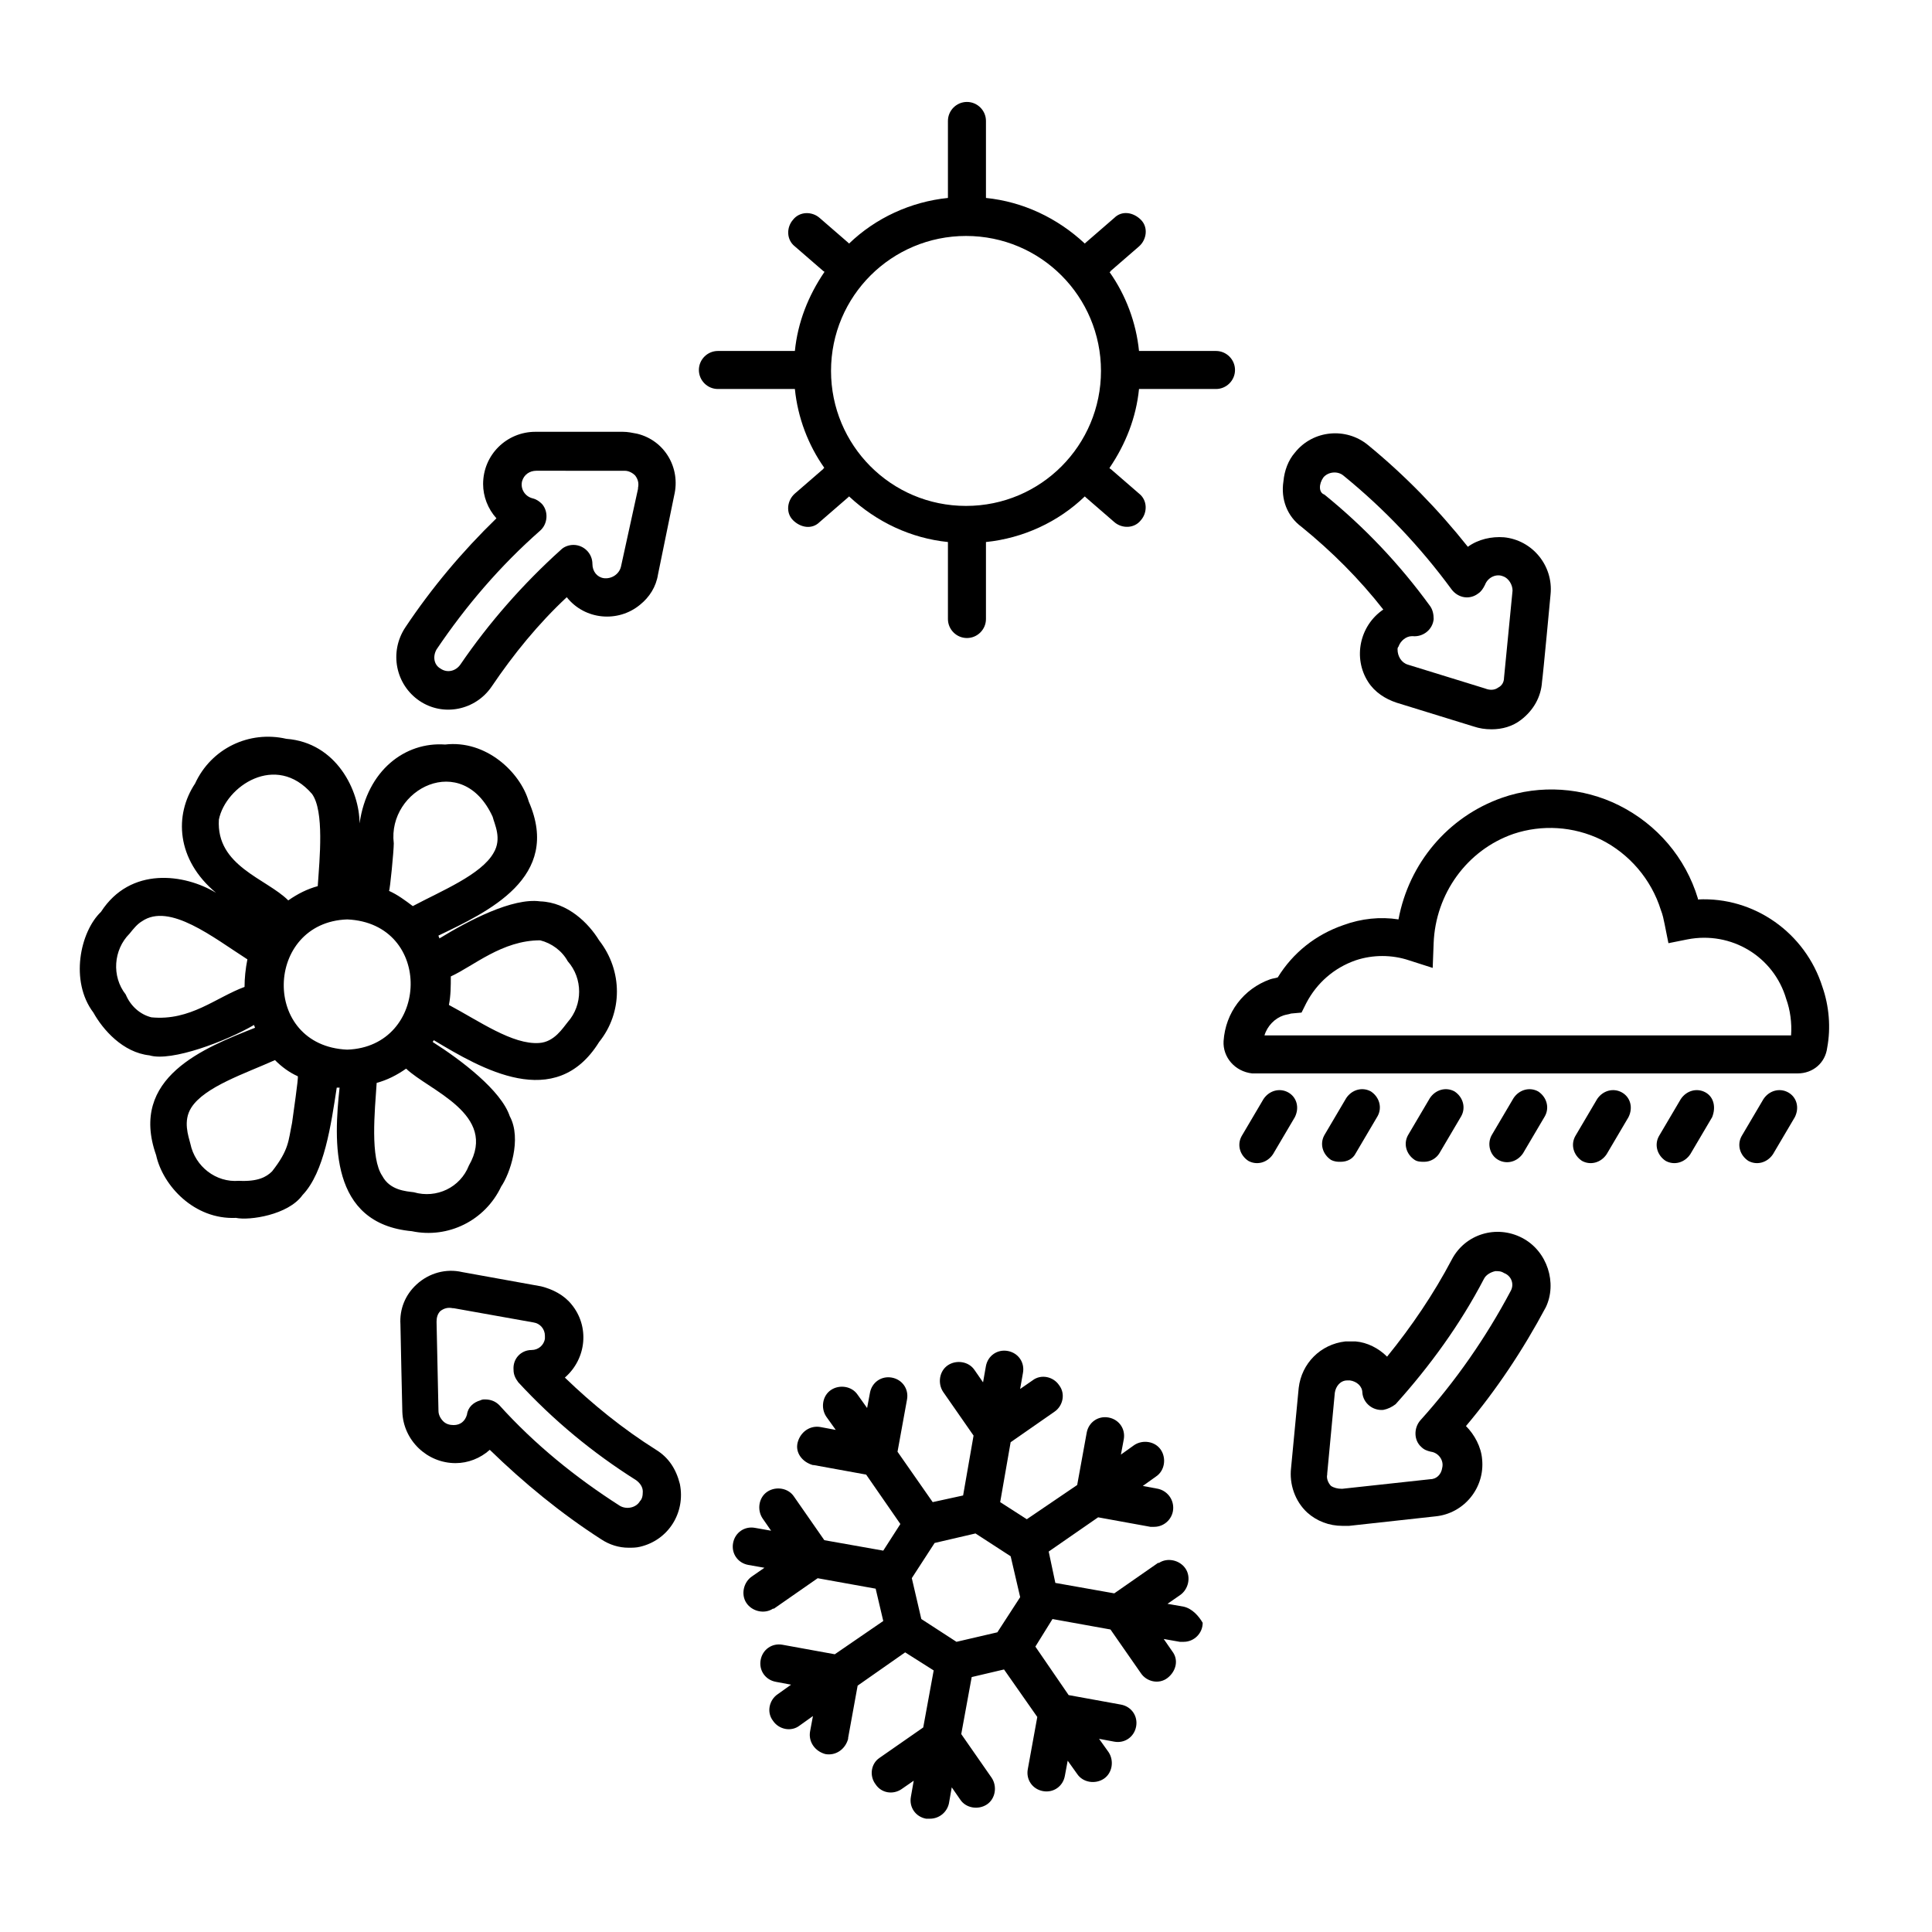 <?xml version="1.0" encoding="UTF-8"?>
<!-- Uploaded to: SVG Repo, www.svgrepo.com, Generator: SVG Repo Mixer Tools -->
<svg fill="#000000" width="800px" height="800px" version="1.1" viewBox="144 144 512 512" xmlns="http://www.w3.org/2000/svg">
 <g>
  <path d="m626.96 405.54c-4.535-14.359-18.137-23.93-33-23.176v-0.25c-3.273-10.832-10.832-19.648-20.906-24.688-9.574-4.785-20.906-5.543-30.984-2.016-14.359 5.039-24.688 17.383-27.457 32.242-4.785-0.754-9.824-0.25-14.609 1.512-7.305 2.519-13.352 7.305-17.383 13.855-0.754 0.25-1.258 0.25-2.016 0.504-7.055 2.519-11.84 8.816-12.344 16.375-0.25 4.281 3.023 8.062 7.559 8.566h0.504 144.09c4.031 0 7.305-2.769 7.809-6.801 1.004-5.293 0.5-11.086-1.262-16.125zm-8.312 12.848h-139.55c0.754-2.519 2.769-4.535 5.039-5.289 0.754-0.25 1.258-0.25 2.016-0.504l2.769-0.25 1.258-2.519c2.769-5.289 7.305-9.32 13.098-11.336 4.535-1.512 9.574-1.512 14.105 0l6.297 2.016 0.25-6.551c0.504-13.098 8.816-24.688 21.16-28.969 7.559-2.519 15.871-2.016 23.176 1.512 7.559 3.777 13.352 10.578 15.871 18.641 0.504 1.258 0.754 2.519 1.008 3.777l1.008 5.039 5.039-1.008c11.586-2.266 22.922 4.535 26.199 15.871 1.008 2.769 1.512 6.297 1.262 9.57z"/>
  <path d="m485.39 433.5c-2.266-1.258-5.039-0.504-6.551 1.762l-5.793 9.824c-1.258 2.266-0.504 5.039 1.762 6.551 2.266 1.258 5.039 0.504 6.551-1.762l5.793-9.824c1.262-2.519 0.504-5.289-1.762-6.551z"/>
  <path d="m499.25 451.89c1.762 0 3.273-0.754 4.031-2.266l5.793-9.824c1.258-2.266 0.504-5.039-1.762-6.551-2.266-1.258-5.039-0.504-6.551 1.762l-5.793 9.824c-1.258 2.266-0.504 5.039 1.762 6.551 1.008 0.504 1.762 0.504 2.519 0.504z"/>
  <path d="m521.42 451.89c1.762 0 3.273-1.008 4.031-2.266l5.793-9.824c1.258-2.266 0.504-5.039-1.762-6.551-2.266-1.258-5.039-0.504-6.551 1.762l-5.793 9.824c-1.258 2.266-0.504 5.039 1.762 6.551 0.754 0.504 1.762 0.504 2.519 0.504z"/>
  <path d="m541.07 451.39c2.266 1.258 5.039 0.504 6.551-1.762l5.793-9.824c1.258-2.266 0.504-5.039-1.762-6.551-2.266-1.258-5.039-0.504-6.551 1.762l-5.793 9.824c-1.262 2.269-0.508 5.293 1.762 6.551z"/>
  <path d="m573.81 433.5c-2.266-1.258-5.039-0.504-6.551 1.762l-5.793 9.824c-1.258 2.266-0.504 5.039 1.762 6.551 2.266 1.258 5.039 0.504 6.551-1.762l5.793-9.824c1.262-2.519 0.504-5.289-1.762-6.551z"/>
  <path d="m595.98 433.5c-2.266-1.258-5.039-0.504-6.551 1.762l-5.793 9.824c-1.258 2.266-0.504 5.039 1.762 6.551 2.266 1.258 5.039 0.504 6.551-1.762l5.793-9.824c1.008-2.519 0.504-5.289-1.762-6.551z"/>
  <path d="m617.89 433.5c-2.266-1.258-5.039-0.504-6.551 1.762l-5.793 9.824c-1.258 2.266-0.504 5.039 1.762 6.551 2.266 1.258 5.039 0.504 6.551-1.762l5.793-9.824c1.262-2.519 0.508-5.289-1.762-6.551z"/>
  <path d="m471.29 242.05c0-2.769-2.266-5.039-5.039-5.039h-20.152-0.25c-0.754-7.559-3.527-14.863-7.809-20.906 0 0 0.25 0 0.25-0.25l7.559-6.551c2.016-1.762 2.519-5.039 0.504-7.055-2.016-2.016-5.039-2.519-7.055-0.504l-7.559 6.551-0.25 0.25c-7.305-6.801-16.375-11.082-26.199-12.09v-0.25-20.152c0-2.769-2.266-5.039-5.039-5.039-2.769 0-5.039 2.266-5.039 5.039v20.152 0.25c-9.824 1.008-19.145 5.289-26.199 12.09l-0.25-0.25-7.559-6.551c-2.016-1.762-5.289-1.762-7.055 0.504-1.762 2.016-1.762 5.289 0.504 7.055l7.559 6.551s0.25 0 0.25 0.25c-4.281 6.297-7.055 13.352-7.809 20.906h-0.25-20.152c-2.769 0-5.039 2.266-5.039 5.039 0 2.769 2.266 5.039 5.039 5.039h20.152 0.25c0.754 7.559 3.527 14.863 7.809 20.906 0 0-0.25 0-0.25 0.25l-7.559 6.551c-2.016 1.762-2.519 5.039-0.504 7.055 2.016 2.016 5.039 2.519 7.055 0.504l7.559-6.551 0.25-0.25c7.305 6.801 16.375 11.082 26.199 12.09v0.25 20.152c0 2.769 2.266 5.039 5.039 5.039 2.769 0 5.039-2.266 5.039-5.039v-20.152-0.25c9.824-1.008 19.145-5.289 26.199-12.09l0.25 0.25 7.559 6.551c2.016 1.762 5.289 1.762 7.055-0.504 1.762-2.016 1.762-5.289-0.504-7.055l-7.559-6.551s-0.25 0-0.25-0.25c4.281-6.297 7.055-13.352 7.809-20.906h0.25 20.152c2.769 0 5.039-2.269 5.039-5.039zm-71.289 36.023c-19.902 0-35.77-16.121-35.77-35.77 0-19.902 16.121-35.77 35.77-35.77 19.902 0 35.77 16.121 35.77 35.77 0 19.645-15.871 35.77-35.77 35.77z"/>
  <path d="m457.68 569.78-4.281-0.754 3.273-2.266c2.266-1.512 3.023-4.785 1.512-7.055-1.512-2.266-4.785-3.023-7.055-1.512h-0.25l-11.586 8.062-15.617-2.769-1.762-8.312 13.098-9.07 13.855 2.519h1.008c2.769 0 5.039-2.266 5.039-5.039 0-2.519-1.762-4.535-4.031-5.039l-4.031-0.754 3.527-2.519c2.266-1.512 2.769-4.785 1.258-7.055-1.512-2.266-4.785-2.769-7.055-1.258l-3.527 2.519 0.754-4.031c0.504-2.769-1.258-5.289-4.031-5.793-2.769-0.504-5.289 1.258-5.793 4.031l-2.519 13.855-13.352 9.07-7.055-4.535 2.769-15.871 11.586-8.062c2.266-1.512 3.023-4.785 1.258-7.055-1.512-2.266-4.785-3.023-7.055-1.258l-3.273 2.266 0.754-4.281c0.504-2.769-1.258-5.289-4.031-5.793-2.769-0.504-5.289 1.258-5.793 4.031l-0.754 4.281-2.266-3.273c-1.512-2.266-4.785-2.769-7.055-1.258-2.266 1.512-2.769 4.785-1.258 7.055l8.062 11.586-2.769 15.871-8.062 1.762-9.32-13.352 2.519-13.855c0.504-2.769-1.258-5.289-4.031-5.793-2.769-0.504-5.289 1.258-5.793 4.031l-0.754 4.031-2.519-3.527c-1.512-2.266-4.785-2.769-7.055-1.258-2.266 1.512-2.769 4.785-1.258 7.055l2.519 3.527-4.031-0.754c-2.769-0.504-5.289 1.258-6.047 4.031-0.754 2.769 1.258 5.289 4.031 6.047h0.25l13.855 2.519 9.07 13.098-4.535 7.055-15.617-2.769-8.062-11.586c-1.512-2.266-4.785-2.769-7.055-1.258-2.266 1.512-2.769 4.785-1.258 7.055l2.266 3.273-4.281-0.754c-2.769-0.504-5.289 1.258-5.793 4.031-0.504 2.769 1.258 5.289 4.031 5.793l4.281 0.754-3.273 2.266c-2.266 1.512-3.023 4.785-1.512 7.055 1.512 2.266 4.785 3.023 7.055 1.512h0.25l11.586-8.062 15.367 2.769 2.016 8.566-12.848 8.816-13.855-2.519c-2.769-0.504-5.289 1.258-5.793 4.031-0.504 2.769 1.258 5.289 4.031 5.793l4.031 0.754-3.527 2.519c-2.266 1.512-3.023 4.785-1.258 7.055 1.512 2.266 4.785 3.023 7.055 1.258l3.527-2.519-0.754 4.031c-0.504 2.769 1.258 5.289 4.031 6.047 2.769 0.504 5.289-1.258 6.047-4.031v-0.25l2.519-13.855 12.594-8.816 7.559 4.785-2.769 15.113-11.586 8.062c-2.266 1.512-2.769 4.785-1.008 7.055 1.512 2.266 4.535 2.769 6.801 1.258l3.273-2.266-0.754 4.281c-0.504 2.769 1.258 5.289 4.031 5.793h1.008c2.519 0 4.535-1.762 5.039-4.031l0.754-4.281 2.266 3.273c1.512 2.266 4.785 2.769 7.055 1.258 2.266-1.512 2.769-4.785 1.258-7.055l-8.062-11.586 2.769-15.113 8.566-2.016 8.816 12.594-2.519 13.855c-0.504 2.769 1.258 5.289 4.031 5.793 2.769 0.504 5.289-1.258 5.793-4.031l0.754-4.031 2.519 3.527c1.512 2.266 4.785 2.769 7.055 1.258 2.266-1.512 2.769-4.785 1.258-7.055l-2.519-3.527 4.031 0.754c2.769 0.504 5.289-1.258 5.793-4.031 0.504-2.769-1.258-5.289-4.031-5.793l-13.855-2.519-8.816-12.848 4.535-7.305 15.367 2.769 8.062 11.586c1.512 2.266 4.785 3.023 7.055 1.258 2.266-1.762 3.023-4.785 1.258-7.055l-2.266-3.273 4.281 0.754h1.008c2.769 0 5.039-2.266 5.039-5.039-1.012-1.762-2.773-3.777-5.043-4.281zm-60.203 9.32-9.32-6.047-2.519-10.832 6.047-9.32 10.832-2.519 9.32 6.047 2.519 10.832-6.047 9.32z"/>
  <path d="m253.14 470.28c9.574 2.016 19.398-2.769 23.68-11.84 2.266-3.273 5.543-12.594 2.266-18.641-2.266-6.801-12.848-14.863-20.402-19.648 0-0.25 0.25-0.25 0.25-0.504 12.594 7.559 32.242 19.145 43.832 0.504 6.297-7.809 6.297-18.895 0-26.953-2.769-4.535-8.312-10.078-15.617-10.328-7.305-1.008-18.895 5.039-26.703 9.824 0-0.25-0.25-0.504-0.25-0.754 13.098-6.297 32.746-15.367 23.93-35.52-2.266-7.809-11.336-16.375-22.168-15.113-10.578-0.754-20.656 6.801-22.672 20.906 0-8.566-6.047-21.41-19.398-22.418-9.824-2.266-19.902 2.519-24.184 11.84-5.543 8.312-5.039 20.152 5.543 28.969-8.312-5.039-22.672-7.055-30.48 5.039-5.543 5.289-8.312 18.391-2.016 26.703 2.519 4.535 7.809 10.578 14.863 11.336 5.793 1.762 20.402-3.777 27.711-8.062 0 0.25 0.25 0.504 0.25 0.754-13.352 5.289-33.504 13.098-26.199 33.754 1.762 8.062 10.078 17.129 21.16 16.625 3.527 0.754 13.855-0.754 17.633-6.047 5.793-6.047 7.559-18.641 9.07-28.465h0.754c-1.508 14.105-2.766 36.023 19.148 38.039zm-7.809-14.613c-3.273-4.785-2.016-17.129-1.512-24.688 2.769-0.754 5.289-2.016 7.809-3.777 6.047 5.793 24.434 12.09 16.625 25.695-2.266 5.793-8.566 8.816-14.609 7.055-2.016-0.254-6.297-0.504-8.312-4.285zm-23.93-14.105c-1.008 4.785-0.754 7.055-5.289 12.848-1.512 1.512-3.777 2.769-8.816 2.519-6.047 0.504-11.586-3.777-12.848-9.824-0.504-2.016-2.016-6.047 0.25-9.574 3.527-5.543 14.359-9.07 22.168-12.594 1.762 1.762 3.777 3.273 6.047 4.281 0.25 0.254-1.262 10.328-1.512 12.344zm-37.281-27.961c-3.023-0.754-5.543-3.023-6.801-6.047-3.777-4.785-3.273-11.84 1.008-16.121 1.008-1.258 2.016-2.519 3.273-3.273 7.305-5.039 18.895 4.281 27.961 10.078-0.504 2.519-0.754 5.039-0.754 7.305-7.559 2.769-14.359 9.066-24.688 8.059zm17.883-52.395c1.762-8.816 15.113-17.887 24.688-6.801 3.273 4.535 2.016 17.129 1.512 24.434-2.769 0.754-5.289 2.016-7.809 3.777-5.793-5.793-19.145-9.07-18.391-21.41zm46.352 6.297c-1.762-14.359 18.137-24.688 26.199-7.055 0.504 2.016 2.519 5.793 0.25 9.574-3.273 5.793-13.855 10.078-21.41 14.105-2.016-1.512-4.031-3.023-6.297-4.031 0.25-0.25 1.258-10.578 1.258-12.594zm38.793 25.691c3.023 0.754 5.793 2.769 7.305 5.543 4.031 4.535 4.031 11.586 0 16.121-1.258 1.512-3.527 5.289-7.559 5.543-7.055 0.504-15.871-5.793-23.93-10.078 0.504-2.519 0.504-5.039 0.504-7.559 6.047-2.766 13.605-9.57 23.68-9.57zm-51.137 28.973c-22.922-1.008-21.914-33.754 0-34.512 22.926 1.008 21.918 33.754 0 34.512z"/>
  <path d="m255.15 329.72c6.297 4.281 14.863 2.519 19.145-3.777 5.793-8.566 12.344-16.625 19.902-23.68 4.785 6.047 13.602 6.801 19.398 2.016 2.519-2.016 4.281-4.785 4.785-8.062l4.281-20.906c1.762-7.305-2.519-14.609-9.824-16.375-1.258-0.25-2.519-0.504-3.777-0.504h-23.176c-7.559 0-13.855 6.047-13.855 13.855 0 3.273 1.258 6.551 3.527 9.07-9.07 8.816-17.129 18.391-24.184 28.969-4.281 6.547-2.519 15.109 3.777 19.395zm4.535-13.605c7.809-11.586 16.879-22.168 27.457-31.488 2.016-1.762 2.266-5.039 0.504-7.055-0.754-0.754-1.512-1.258-2.519-1.512-2.016-0.504-3.273-2.519-2.769-4.535 0.504-1.762 2.016-2.769 3.777-2.769l23.176 0.004h0.25c1.008 0 2.016 0.504 2.769 1.258 0.754 1.008 1.008 2.016 0.754 3.273v0.25l-4.527 20.66c-0.504 2.016-2.519 3.273-4.535 3.023-1.762-0.25-3.023-1.762-3.023-3.777 0-2.769-2.266-5.039-5.039-5.039-1.258 0-2.519 0.504-3.273 1.258-10.078 9.07-19.145 19.398-26.703 30.48-1.258 1.762-3.527 2.266-5.289 1.008-1.762-1.008-2.016-3.273-1.008-5.039z"/>
  <path d="m488.92 283.62c8.062 6.551 15.367 13.855 21.664 21.914-6.297 4.281-8.062 12.848-4.031 19.145 1.762 2.769 4.535 4.535 7.559 5.543l20.402 6.297c1.512 0.504 3.023 0.754 4.785 0.754 2.769 0 5.543-0.754 7.809-2.519 3.273-2.519 5.289-6.047 5.543-10.078 0.25-1.512 2.266-23.176 2.266-23.176 0.754-7.559-4.785-14.359-12.344-15.113-3.273-0.25-6.801 0.504-9.574 2.519-7.809-9.824-16.625-18.895-26.449-26.953-5.793-4.785-14.609-4.031-19.398 2.016-1.762 2.016-2.769 4.785-3.023 7.559-0.75 4.789 1.012 9.324 4.793 12.094zm5.793-13.098c1.258-1.512 3.777-1.762 5.289-0.504 10.832 8.816 20.402 18.895 28.719 30.23 1.762 2.266 4.785 2.769 7.055 1.008 0.754-0.504 1.258-1.258 1.762-2.266 0.754-2.016 3.023-3.023 4.785-2.266 1.512 0.504 2.519 2.266 2.519 3.777-2.266 23.176-2.266 23.176-2.266 23.176 0 1.008-0.504 2.016-1.512 2.519-1.008 0.754-2.266 0.754-3.527 0.25l-20.402-6.297c-1.762-0.504-2.769-2.266-2.769-4.031 0-0.25 0-0.504 0.25-0.754 0.504-1.512 2.016-2.769 3.527-2.769h0.25c2.769 0.25 5.289-1.762 5.543-4.535 0-1.258-0.25-2.519-1.008-3.527-8.062-11.082-17.383-20.906-27.961-29.473-1.512-0.508-1.512-2.777-0.254-4.539z"/>
  <path d="m547.36 472.04c-6.801-3.527-15.113-1.008-18.641 5.793-4.785 9.07-10.578 17.633-17.129 25.695-2.266-2.266-5.289-3.777-8.312-4.031h-2.769c-6.551 0.754-11.586 5.793-12.344 12.344l-2.016 21.16c-0.504 4.281 1.008 8.816 4.281 11.84 2.519 2.266 5.793 3.527 9.32 3.527h1.762l22.922-2.519c7.559-0.754 13.098-7.559 12.344-15.113-0.25-3.273-2.016-6.551-4.281-8.816 8.062-9.574 15.113-20.152 21.16-31.488 3.023-6.301 0.504-14.863-6.297-18.391zm-3.023 14.105c-6.551 12.344-14.609 23.93-23.93 34.258-1.762 2.016-1.762 5.289 0.25 7.055 0.754 0.754 1.512 1.008 2.519 1.258 2.016 0.25 3.527 2.266 3.023 4.281-0.25 1.762-1.512 3.023-3.273 3.023l-23.176 2.519h-0.25c-1.008 0-2.016-0.25-2.769-0.754-0.754-0.754-1.258-2.016-1.008-3.023v-0.25l2.016-21.41c0.25-1.762 1.512-3.273 3.273-3.273h0.25 0.504c1.762 0.25 3.273 1.512 3.273 3.273 0.25 2.769 2.769 4.785 5.543 4.535 1.258-0.25 2.266-0.754 3.273-1.512 9.07-10.078 17.129-21.16 23.426-33.25 0.504-1.008 1.762-1.762 3.023-2.016 0.754 0 1.512 0 2.266 0.504 2.019 0.754 2.773 3.019 1.766 4.781z"/>
  <path d="m317.88 528.22c-8.816-5.543-16.879-12.09-24.184-19.145 5.793-5.039 6.551-13.602 1.762-19.398-2.016-2.519-5.039-4.031-8.062-4.785l-20.906-3.777c-4.281-1.008-8.816 0.25-12.09 3.273-3.023 2.769-4.535 6.551-4.281 10.578 0 1.512 0.504 23.176 0.504 23.176 0.25 7.559 6.551 13.602 14.105 13.602 3.273 0 6.551-1.258 9.07-3.527 9.07 8.816 18.895 16.879 29.473 23.68 2.266 1.512 4.785 2.266 7.305 2.266 1.008 0 2.016 0 3.023-0.25 7.559-1.762 12.09-9.07 10.578-16.625-1.008-4.027-3.023-7.051-6.297-9.066zm-4.285 13.602c-1.008 1.762-3.527 2.266-5.289 1.258-11.84-7.559-22.672-16.375-31.992-26.703-1.008-1.008-2.266-1.512-3.777-1.512-0.504 0-0.754 0-1.258 0.25-1.762 0.504-3.273 1.762-3.527 3.777-0.504 1.762-1.762 2.769-3.527 2.769-1.008 0-2.016-0.25-2.769-1.008-0.754-0.754-1.258-1.762-1.258-2.769-0.504-23.176-0.504-23.176-0.504-23.426v-0.25c0-1.008 0.25-2.016 1.008-2.769 1.008-0.754 2.016-1.008 3.273-0.754h0.25l21.16 3.777c1.762 0.25 3.023 1.762 3.023 3.527v0.754c-0.25 1.762-1.762 3.023-3.527 3.023-2.769 0-5.039 2.266-4.785 5.289 0 1.258 0.504 2.266 1.258 3.273 9.32 10.078 19.648 18.641 31.234 25.945 1.008 0.754 1.762 1.762 1.762 3.023 0.004 1.266-0.25 2.019-0.754 2.523z"/>
 </g>
</svg>